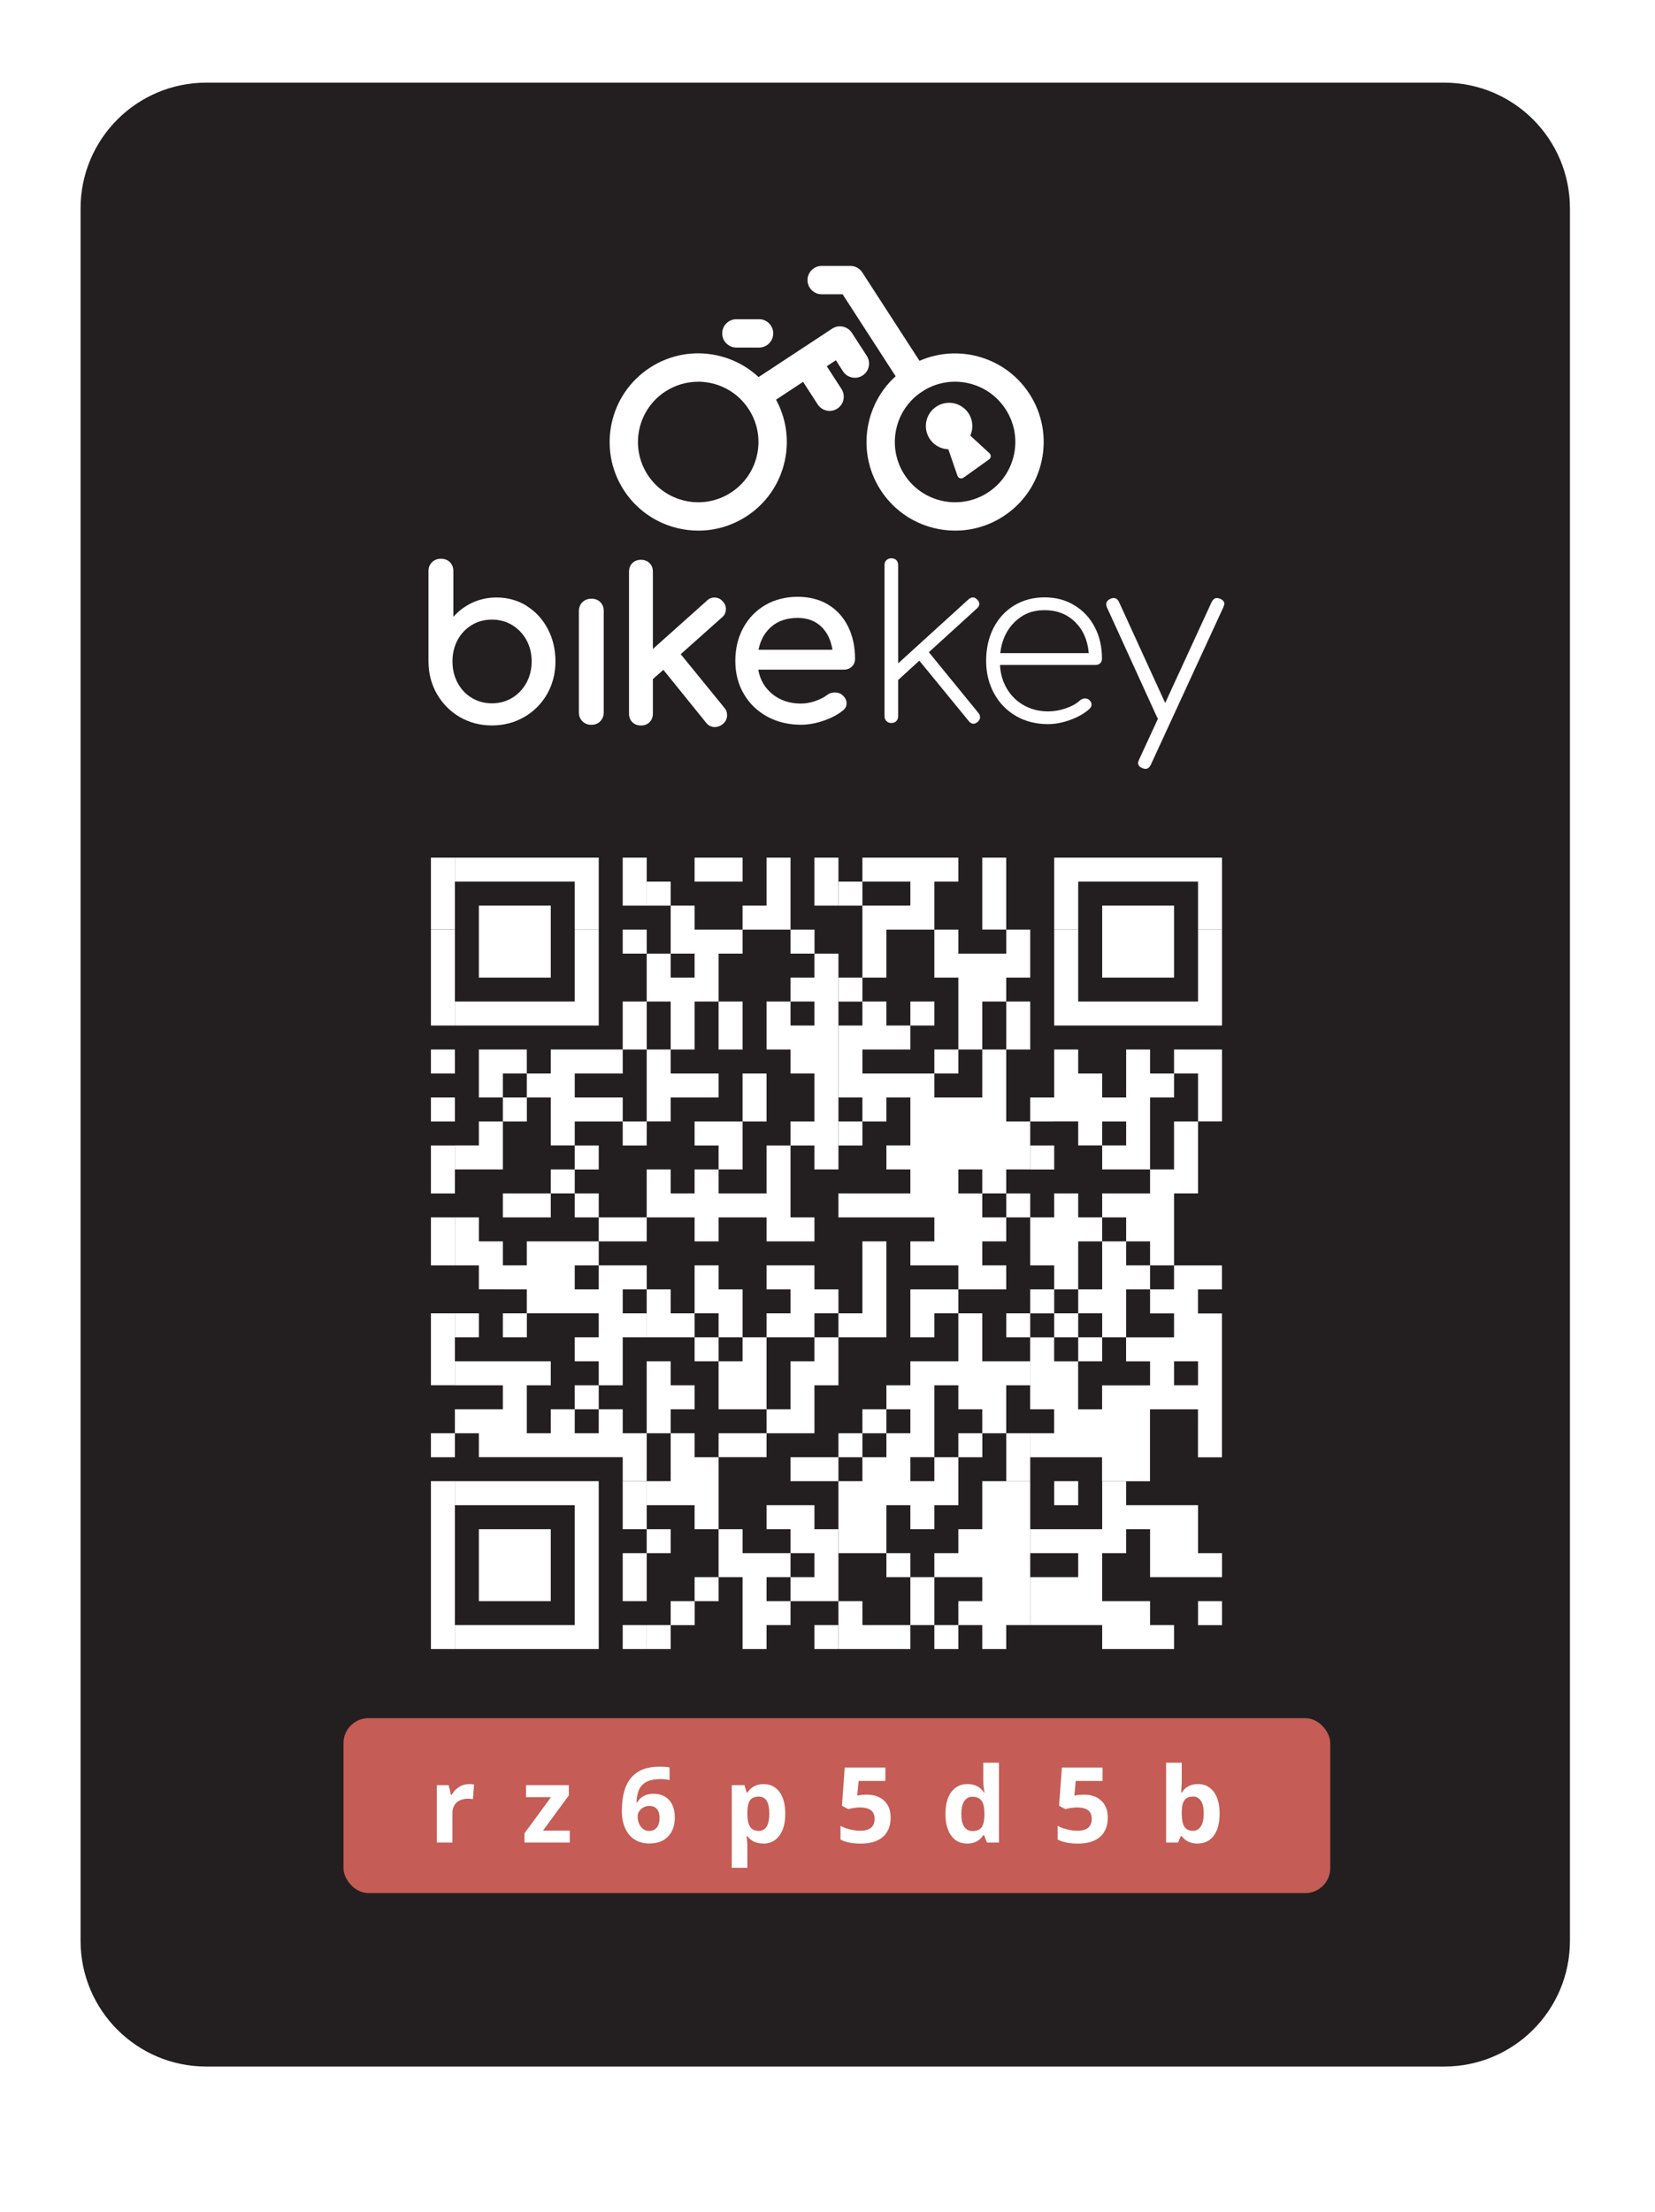 <svg width="265" height="354" viewBox="0 0 265 354" fill="none" xmlns="http://www.w3.org/2000/svg">
<g clip-path="url(#clip0_6710_413111)">
<g filter="url(#filter0_d_6710_413111)">
<path d="M246.86 0H17.81C7.974 0 0 7.974 0 17.81V335.23C0 345.066 7.974 353.04 17.81 353.04H246.86C256.696 353.04 264.67 345.066 264.67 335.23V17.81C264.67 7.974 256.696 0 246.86 0Z" fill="white"/>
</g>
<path d="M231.25 13.23H33.03C21.912 13.23 12.9 22.242 12.9 33.36V310.63C12.9 321.747 21.912 330.76 33.03 330.76H231.25C242.367 330.76 251.38 321.747 251.38 310.63V33.36C251.38 22.242 242.367 13.23 231.25 13.23Z" fill="#231F20"/>
<rect x="55" y="275" width="158" height="28" rx="4" fill="#F97066" fill-opacity="0.76"/>
<path d="M146.45 63.01C145.71 63.01 144.98 62.64 144.54 61.97L134.92 47.1H131.57C130.32 47.1 129.3 46.08 129.3 44.83C129.3 43.58 130.32 42.56 131.57 42.56H136.16C136.93 42.56 137.65 42.95 138.07 43.6L148.36 59.5C149.04 60.55 148.74 61.96 147.69 62.64C147.31 62.89 146.88 63 146.46 63L146.45 63.01Z" fill="white"/>
<path d="M121.49 65.32C120.75 65.32 120.03 64.96 119.59 64.3C118.9 63.25 119.19 61.85 120.24 61.16L133.25 52.6C133.76 52.27 134.37 52.15 134.96 52.28C135.55 52.4 136.07 52.76 136.4 53.27L138.79 56.96C139.47 58.01 139.17 59.42 138.12 60.1C137.07 60.78 135.66 60.48 134.98 59.43L133.84 57.66L122.74 64.97C122.36 65.22 121.92 65.34 121.49 65.34V65.32Z" fill="white"/>
<path d="M132.84 65.77C132.1 65.77 131.37 65.4 130.93 64.73L128.14 60.42C127.46 59.37 127.76 57.96 128.81 57.28C129.86 56.6 131.27 56.9 131.95 57.95L134.74 62.26C135.42 63.31 135.12 64.72 134.07 65.4C133.69 65.65 133.26 65.77 132.84 65.77Z" fill="white"/>
<path d="M152.95 84.93C148.3 84.93 143.73 82.65 141.02 78.46C136.77 71.89 138.65 63.09 145.21 58.84C151.77 54.59 160.58 56.47 164.83 63.03C166.89 66.21 167.59 70 166.8 73.71C166.01 77.42 163.82 80.59 160.64 82.65C158.26 84.19 155.59 84.93 152.95 84.93ZM147.68 62.65C143.21 65.54 141.94 71.53 144.83 75.99C147.72 80.45 153.71 81.74 158.17 78.84C160.33 77.44 161.82 75.28 162.36 72.76C162.9 70.24 162.42 67.66 161.02 65.5C159.62 63.34 157.46 61.85 154.94 61.31C152.42 60.77 149.84 61.25 147.68 62.65Z" fill="white"/>
<path d="M111.82 84.93C107.17 84.93 102.6 82.65 99.89 78.46C95.64 71.89 97.52 63.09 104.08 58.84C107.26 56.78 111.05 56.08 114.76 56.87C118.47 57.66 121.64 59.85 123.7 63.03C125.76 66.21 126.46 70 125.67 73.71C124.88 77.42 122.69 80.59 119.51 82.65C117.13 84.19 114.46 84.93 111.82 84.93ZM111.78 61.1C109.94 61.1 108.14 61.63 106.55 62.65C102.08 65.54 100.81 71.53 103.7 75.99C106.59 80.45 112.58 81.74 117.04 78.84C119.2 77.44 120.69 75.28 121.23 72.76C121.77 70.24 121.29 67.66 119.89 65.5C118.49 63.34 116.33 61.85 113.81 61.31C113.13 61.17 112.45 61.09 111.77 61.09L111.78 61.1Z" fill="white"/>
<path d="M121.54 55.63H117.91C116.66 55.63 115.64 54.61 115.64 53.36C115.64 52.11 116.66 51.09 117.91 51.09H121.54C122.79 51.09 123.81 52.11 123.81 53.36C123.81 54.61 122.79 55.63 121.54 55.63Z" fill="white"/>
<path d="M150.72 68.64L153.31 76.15C153.45 76.55 153.93 76.7 154.27 76.46L158.38 73.52C158.7 73.29 158.73 72.82 158.44 72.55L152.79 67.36" fill="white"/>
<path d="M151.97 71.91C154.025 71.91 155.69 70.245 155.69 68.19C155.69 66.136 154.025 64.47 151.97 64.47C149.916 64.47 148.25 66.136 148.25 68.19C148.25 70.245 149.916 71.91 151.97 71.91Z" fill="white"/>
<path d="M84.32 96.96C82.89 96.08 81.26 95.63 79.5 95.63C78.08 95.63 76.74 95.93 75.51 96.52C74.39 97.06 73.41 97.8 72.59 98.73V91.42C72.59 90.83 72.41 90.35 72.04 89.98C71.68 89.62 71.19 89.43 70.6 89.43C70.01 89.43 69.56 89.61 69.18 89.98C68.8 90.34 68.61 90.83 68.61 91.42V105.85C68.61 107.76 69.06 109.51 69.96 111.07C70.85 112.62 72.08 113.87 73.61 114.76C75.14 115.65 76.87 116.11 78.76 116.11C80.65 116.11 82.39 115.66 83.94 114.76C85.49 113.87 86.73 112.62 87.61 111.07C88.49 109.52 88.94 107.76 88.94 105.85C88.94 103.94 88.52 102.19 87.7 100.64C86.88 99.09 85.74 97.85 84.3 96.97L84.32 96.96ZM84.29 109.29C83.73 110.31 82.96 111.12 82 111.7C81.04 112.28 79.95 112.57 78.77 112.57C77.59 112.57 76.5 112.28 75.54 111.7C74.58 111.12 73.82 110.31 73.27 109.29C72.72 108.27 72.45 107.11 72.45 105.85C72.45 104.59 72.73 103.44 73.27 102.43C73.82 101.42 74.58 100.62 75.54 100.04C76.5 99.46 77.59 99.17 78.77 99.17C79.95 99.17 81.04 99.46 82 100.04C82.96 100.62 83.73 101.43 84.29 102.43C84.85 103.44 85.13 104.59 85.13 105.85C85.13 107.11 84.85 108.27 84.29 109.29Z" fill="white"/>
<path d="M94.68 95.83C94.11 95.83 93.64 96.01 93.26 96.38C92.88 96.74 92.69 97.23 92.69 97.82V114.03C92.69 114.6 92.88 115.07 93.26 115.45C93.64 115.82 94.11 116.01 94.68 116.01C95.25 116.01 95.76 115.82 96.12 115.44C96.48 115.06 96.67 114.59 96.67 114.02V97.81C96.67 97.22 96.49 96.74 96.12 96.37C95.76 96.01 95.27 95.82 94.68 95.82V95.83Z" fill="white"/>
<path d="M108.99 104.71L115.6 98.82C116.02 98.48 116.23 98.03 116.23 97.48C116.23 97.01 116.06 96.6 115.73 96.27C115.39 95.85 114.94 95.64 114.39 95.64C113.92 95.64 113.51 95.81 113.18 96.15L104.54 103.87V91.51C104.54 90.94 104.36 90.48 104.01 90.13C103.66 89.78 103.19 89.6 102.63 89.6C102.07 89.6 101.6 89.78 101.25 90.13C100.9 90.48 100.72 90.95 100.72 91.51V114.21C100.72 114.78 100.9 115.24 101.25 115.59C101.6 115.94 102.07 116.12 102.63 116.12C103.19 116.12 103.66 115.94 104.01 115.59C104.36 115.24 104.54 114.77 104.54 114.21V108.69L106.22 107.21L113.06 115.67C113.42 116.14 113.9 116.37 114.47 116.37C114.91 116.37 115.33 116.21 115.72 115.9C116.19 115.51 116.42 115.03 116.42 114.46C116.42 113.99 116.27 113.6 115.99 113.29L109 104.71H108.99Z" fill="white"/>
<path d="M136.4 106.69C136.74 106.36 136.91 105.95 136.91 105.45C136.91 103.52 136.54 101.79 135.8 100.29C135.06 98.79 133.99 97.61 132.62 96.78C131.25 95.95 129.59 95.52 127.71 95.52C125.83 95.52 124.07 95.96 122.56 96.83C121.05 97.7 119.86 98.93 119.01 100.49C118.17 102.04 117.74 103.82 117.74 105.78C117.74 107.74 118.19 109.51 119.09 111.05C119.98 112.59 121.25 113.82 122.84 114.69C124.43 115.56 126.25 116 128.26 116C129.39 116 130.58 115.79 131.82 115.37C133.05 114.96 134.1 114.41 134.93 113.75C135.35 113.43 135.56 113.03 135.56 112.56C135.56 112.09 135.32 111.61 134.86 111.23C134.57 110.97 134.17 110.83 133.68 110.83C133.19 110.83 132.76 110.97 132.4 111.26C131.91 111.64 131.26 111.96 130.49 112.22C129.72 112.48 128.97 112.61 128.25 112.61C126.44 112.61 124.89 112.09 123.65 111.07C122.44 110.08 121.69 108.77 121.41 107.18H135.11C135.63 107.18 136.06 107.02 136.4 106.69ZM121.45 104.01C121.75 102.49 122.43 101.25 123.48 100.33C124.56 99.38 125.98 98.9 127.72 98.9C129.28 98.9 130.56 99.38 131.53 100.32C132.47 101.24 133.06 102.48 133.29 104H121.45V104.01Z" fill="white"/>
<path d="M156.94 114.78C156.94 115.05 156.81 115.3 156.54 115.55C156.3 115.74 156.08 115.84 155.88 115.84C155.59 115.84 155.33 115.69 155.11 115.4L147.2 105.74L143.81 108.84V114.63C143.81 114.95 143.71 115.21 143.52 115.41C143.33 115.62 143.06 115.72 142.72 115.72C142.4 115.72 142.14 115.62 141.94 115.41C141.73 115.2 141.63 114.94 141.63 114.63V90.45C141.63 90.11 141.73 89.84 141.94 89.65C142.15 89.46 142.41 89.36 142.72 89.36C143.06 89.36 143.33 89.46 143.52 89.65C143.71 89.84 143.81 90.11 143.81 90.45V106.18L155.1 95.91C155.34 95.72 155.57 95.62 155.79 95.62C156.03 95.62 156.26 95.74 156.48 95.98C156.7 96.2 156.81 96.43 156.81 96.67C156.81 96.91 156.69 97.14 156.45 97.36L148.73 104.39L156.67 114.12C156.84 114.31 156.92 114.53 156.92 114.78H156.94Z" fill="white"/>
<path d="M172.02 96.87C173.42 97.71 174.5 98.87 175.28 100.35C176.06 101.83 176.45 103.52 176.45 105.41C176.45 105.73 176.35 105.97 176.16 106.16C175.97 106.34 175.71 106.43 175.39 106.43H160.12C160.19 107.86 160.57 109.14 161.25 110.27C161.93 111.4 162.84 112.28 163.98 112.91C165.12 113.54 166.4 113.86 167.81 113.86C168.76 113.86 169.71 113.7 170.67 113.37C171.63 113.04 172.39 112.61 172.95 112.08C173.19 111.89 173.45 111.79 173.72 111.79C173.99 111.79 174.21 111.86 174.38 112.01C174.65 112.23 174.78 112.48 174.78 112.77C174.78 113.01 174.67 113.24 174.45 113.46C173.67 114.16 172.66 114.75 171.41 115.21C170.16 115.67 168.96 115.9 167.82 115.9C165.9 115.9 164.19 115.47 162.7 114.61C161.21 113.75 160.03 112.55 159.18 111C158.33 109.46 157.9 107.71 157.9 105.77C157.9 103.83 158.29 102.05 159.08 100.51C159.87 98.97 160.97 97.77 162.4 96.9C163.82 96.04 165.44 95.61 167.26 95.61C169.08 95.61 170.62 96.03 172.01 96.87H172.02ZM162.47 99.55C161.17 100.81 160.4 102.48 160.16 104.54H174.33C174.16 102.48 173.43 100.81 172.14 99.55C170.85 98.29 169.23 97.66 167.26 97.66C165.29 97.66 163.77 98.29 162.47 99.55Z" fill="white"/>
<path d="M196.04 96.67C196.04 96.77 195.99 96.94 195.89 97.18L184.27 122.4C184.05 122.84 183.77 123.06 183.43 123.06C183.28 123.06 183.11 123.02 182.92 122.95C182.46 122.76 182.23 122.48 182.23 122.11C182.23 122.01 182.28 121.84 182.38 121.6L185.41 115.04C185.41 115.04 185.34 114.93 185.26 114.78L177.28 97.29C177.18 97.1 177.13 96.9 177.13 96.71C177.13 96.35 177.34 96.07 177.75 95.87C177.94 95.77 178.14 95.72 178.33 95.72C178.69 95.72 178.97 95.93 179.17 96.34L186.57 112.52L194 96.38C194.22 95.94 194.5 95.72 194.84 95.72C195.01 95.72 195.18 95.76 195.35 95.83C195.81 96.02 196.04 96.3 196.04 96.67Z" fill="white"/>
<path d="M75.06 285.55C75.4 285.55 75.68 285.57 75.91 285.62L75.72 287.97C75.52 287.92 75.27 287.89 74.98 287.89C74.18 287.89 73.56 288.1 73.11 288.51C72.66 288.92 72.44 289.5 72.44 290.24V294.91H69.94V285.73H71.84L72.21 287.27H72.33C72.61 286.76 73 286.34 73.48 286.03C73.96 285.72 74.49 285.56 75.06 285.56V285.55Z" fill="white"/>
<path d="M91.23 294.91H83.98V293.43L88.23 287.64H84.23V285.73H91.08V287.36L86.94 293H91.23V294.91Z" fill="white"/>
<path d="M99.58 289.81C99.58 287.43 100.08 285.67 101.09 284.5C102.1 283.34 103.6 282.76 105.6 282.76C106.28 282.76 106.82 282.8 107.21 282.88V284.91C106.72 284.8 106.24 284.75 105.76 284.75C104.89 284.75 104.18 284.88 103.63 285.14C103.08 285.4 102.67 285.79 102.39 286.31C102.12 286.83 101.95 287.56 101.91 288.5H102.02C102.56 287.57 103.43 287.1 104.62 287.1C105.69 287.1 106.53 287.44 107.14 288.11C107.75 288.78 108.05 289.71 108.05 290.9C108.05 292.18 107.69 293.2 106.97 293.94C106.25 294.69 105.25 295.06 103.96 295.06C103.07 295.06 102.3 294.85 101.64 294.44C100.98 294.03 100.47 293.43 100.11 292.64C99.75 291.85 99.57 290.9 99.57 289.79L99.58 289.81ZM103.92 293.05C104.46 293.05 104.88 292.87 105.17 292.5C105.46 292.13 105.61 291.62 105.61 290.94C105.61 290.35 105.47 289.89 105.2 289.56C104.93 289.22 104.52 289.05 103.97 289.05C103.46 289.05 103.02 289.22 102.65 289.55C102.29 289.88 102.1 290.27 102.1 290.72C102.1 291.37 102.27 291.92 102.61 292.37C102.95 292.82 103.39 293.04 103.91 293.04L103.92 293.05Z" fill="white"/>
<path d="M122.21 295.07C121.13 295.07 120.28 294.68 119.67 293.9H119.54C119.63 294.67 119.67 295.11 119.67 295.23V298.95H117.17V285.73H119.21L119.56 286.92H119.67C120.26 286.01 121.12 285.56 122.27 285.56C123.35 285.56 124.2 285.98 124.82 286.82C125.43 287.66 125.74 288.82 125.74 290.31C125.74 291.29 125.6 292.14 125.31 292.86C125.02 293.58 124.61 294.13 124.08 294.51C123.55 294.89 122.93 295.08 122.21 295.08V295.07ZM121.47 287.56C120.85 287.56 120.4 287.75 120.11 288.13C119.83 288.51 119.68 289.14 119.67 290.01V290.28C119.67 291.27 119.82 291.97 120.11 292.4C120.4 292.83 120.87 293.04 121.5 293.04C122.62 293.04 123.18 292.11 123.18 290.26C123.18 289.36 123.04 288.68 122.77 288.23C122.49 287.78 122.06 287.55 121.47 287.55V287.56Z" fill="white"/>
<path d="M138.81 287.24C139.97 287.24 140.89 287.57 141.58 288.22C142.27 288.87 142.61 289.76 142.61 290.9C142.61 292.24 142.2 293.27 141.37 294C140.54 294.72 139.36 295.08 137.82 295.08C136.48 295.08 135.4 294.86 134.58 294.43V292.24C135.01 292.47 135.52 292.66 136.09 292.8C136.67 292.95 137.21 293.02 137.72 293.02C139.27 293.02 140.04 292.38 140.04 291.11C140.04 289.84 139.24 289.29 137.63 289.29C137.34 289.29 137.02 289.32 136.67 289.38C136.32 289.44 136.03 289.5 135.82 289.56L134.81 289.02L135.26 282.9H141.77V285.05H137.48L137.26 287.41L137.55 287.35C137.88 287.27 138.3 287.24 138.79 287.24H138.81Z" fill="white"/>
<path d="M154.85 295.07C153.77 295.07 152.92 294.65 152.31 293.81C151.7 292.97 151.39 291.81 151.39 290.33C151.39 288.85 151.7 287.65 152.33 286.81C152.96 285.97 153.82 285.55 154.92 285.55C156.08 285.55 156.96 286 157.56 286.9H157.64C157.51 286.22 157.45 285.61 157.45 285.07V282.13H159.96V294.91H158.04L157.56 293.72H157.45C156.88 294.62 156.01 295.08 154.85 295.08V295.07ZM155.73 293.07C156.37 293.07 156.84 292.88 157.14 292.51C157.44 292.14 157.6 291.51 157.63 290.61V290.34C157.63 289.35 157.48 288.65 157.17 288.22C156.86 287.79 156.37 287.58 155.69 287.58C155.13 287.58 154.7 287.82 154.39 288.29C154.08 288.76 153.93 289.45 153.93 290.36C153.93 291.27 154.09 291.94 154.4 292.39C154.71 292.84 155.16 293.07 155.74 293.07H155.73Z" fill="white"/>
<path d="M173.58 287.24C174.74 287.24 175.66 287.57 176.35 288.22C177.04 288.87 177.38 289.76 177.38 290.9C177.38 292.24 176.97 293.27 176.14 294C175.31 294.72 174.13 295.08 172.59 295.08C171.25 295.08 170.17 294.86 169.35 294.43V292.24C169.78 292.47 170.29 292.66 170.86 292.8C171.44 292.95 171.98 293.02 172.49 293.02C174.04 293.02 174.81 292.38 174.81 291.11C174.81 289.84 174.01 289.29 172.4 289.29C172.11 289.29 171.79 289.32 171.44 289.38C171.09 289.44 170.8 289.5 170.59 289.56L169.58 289.02L170.03 282.9H176.54V285.05H172.25L172.03 287.41L172.32 287.35C172.65 287.27 173.07 287.24 173.56 287.24H173.58Z" fill="white"/>
<path d="M191.82 285.55C192.9 285.55 193.75 285.97 194.37 286.82C194.98 287.67 195.29 288.82 195.29 290.3C195.29 291.78 194.97 292.99 194.34 293.82C193.71 294.65 192.85 295.07 191.76 295.07C190.67 295.07 189.83 294.68 189.22 293.9H189.05L188.63 294.91H186.72V282.13H189.22V285.1C189.22 285.48 189.19 286.08 189.12 286.91H189.22C189.81 286 190.67 285.55 191.82 285.55ZM191.02 287.55C190.4 287.55 189.95 287.74 189.66 288.12C189.38 288.5 189.23 289.13 189.22 290V290.27C189.22 291.26 189.37 291.96 189.66 292.39C189.95 292.82 190.42 293.03 191.05 293.03C191.56 293.03 191.97 292.79 192.28 292.32C192.59 291.85 192.74 291.16 192.74 290.25C192.74 289.34 192.59 288.67 192.28 288.22C191.97 287.77 191.55 287.54 191.02 287.54V287.55Z" fill="white"/>
<path d="M72.84 137.27H69V148.78H72.84V137.27Z" fill="white"/>
<path d="M72.84 148.79H69V164.14H72.84V148.79Z" fill="white"/>
<path d="M72.84 167.98H69V171.82H72.84V167.98Z" fill="white"/>
<path d="M72.84 175.66H69V179.5H72.84V175.66Z" fill="white"/>
<path d="M72.84 183.34H69V191.02H72.84V183.34Z" fill="white"/>
<path d="M72.84 194.85H69V202.53H72.84V194.85Z" fill="white"/>
<path d="M72.84 210.2H69V221.71H72.84V210.2Z" fill="white"/>
<path d="M72.84 229.4H69V233.24H72.84V229.4Z" fill="white"/>
<path d="M69 256.27V263.94H72.84V256.27V237.07H69V256.27Z" fill="white"/>
<path d="M76.68 210.2H72.84V214.04H76.68V210.2Z" fill="white"/>
<path d="M80.52 141.11H84.35H88.19H92.03V148.79H95.87V137.27H92.03H88.19H84.35H80.52H76.68H72.84V141.11H76.68H80.52Z" fill="white"/>
<path d="M80.52 164.14H84.35H88.19H92.03H95.87V148.79H92.03V160.3H88.19H84.35H80.52H76.68H72.84V164.14H76.68H80.52Z" fill="white"/>
<path d="M76.68 167.98V175.66H80.52V171.82H84.35V167.98H80.52H76.68Z" fill="white"/>
<path d="M76.68 183.33H72.84V187.17H76.68H80.52V179.5H76.68V183.33Z" fill="white"/>
<path d="M80.52 144.95H76.68V148.79V156.47H80.52H84.35H88.19V148.79V144.95H84.35H80.52Z" fill="white"/>
<path d="M84.36 175.66H80.52V179.5H84.36V175.66Z" fill="white"/>
<path d="M80.52 191.01V194.85H84.35H88.19V191.01H84.35H80.52Z" fill="white"/>
<path d="M84.36 210.2H80.52V214.04H84.36V210.2Z" fill="white"/>
<path d="M84.35 256.27H88.19V244.75H84.35H80.52H76.68V256.27H80.52H84.35Z" fill="white"/>
<path d="M92.03 187.17H88.19V191.01H92.03V187.17Z" fill="white"/>
<path d="M88.19 198.69H84.35V202.53H80.52V198.69H76.68V194.85H72.84V202.53H76.68V206.36H80.52V206.37H84.35V210.2H88.19H92.03H95.87V214.04H92.03V217.88H95.87V221.72H92.03V225.56H95.87V221.72H99.71V214.04H103.55V210.2H99.71V206.37H103.55V202.53H99.71H95.87V206.37H92.03V202.53H95.87V198.69H92.03H88.19Z" fill="white"/>
<path d="M88.19 237.07H84.35H80.52H76.68H72.84V240.91H76.68H80.52H84.35H88.19H92.03V256.27V260.1H88.19H84.35H80.52H76.68H72.84V263.94H76.68H80.52H84.35H88.19H92.03H95.87V256.27V237.07H92.03H88.19Z" fill="white"/>
<path d="M92.03 167.98H88.19V171.82H84.35V175.66H88.19V183.33H92.03V179.5H95.87H99.71V175.66H95.87H92.03V171.82H95.87H99.71V167.98H95.87H92.03Z" fill="white"/>
<path d="M95.87 183.34H92.03V187.18H95.87V183.34Z" fill="white"/>
<path d="M95.87 191.01H92.03V194.85H95.87V191.01Z" fill="white"/>
<path d="M92.03 229.4V225.56H88.19V229.4H84.35V221.72H88.19V217.88H84.35H80.52H76.68H72.84V221.72H76.68H80.52V225.56H76.68H72.84V229.4H76.68V233.23H80.52H84.35H88.19H92.03H95.87H99.71V237.07H103.55V229.4H99.71V225.56H95.87V229.4H92.03Z" fill="white"/>
<path d="M95.87 194.85V198.69H99.71H103.55V194.85H99.71H95.87Z" fill="white"/>
<path d="M103.55 137.27H99.71V144.95H103.55V137.27Z" fill="white"/>
<path d="M103.55 148.79H99.71V152.63H103.55V148.79Z" fill="white"/>
<path d="M103.55 160.3H99.71V167.98H103.55V160.3Z" fill="white"/>
<path d="M103.55 179.5H99.71V183.34H103.55V179.5Z" fill="white"/>
<path d="M103.55 237.07H99.71V244.75H103.55V237.07Z" fill="white"/>
<path d="M103.55 248.59H99.71V256.27H103.55V248.59Z" fill="white"/>
<path d="M103.55 260.1H99.71V263.94H103.55V260.1Z" fill="white"/>
<path d="M107.39 141.11H103.55V144.95H107.39V141.11Z" fill="white"/>
<path d="M107.39 175.66H111.22H115.06V171.82H111.22H107.39V167.98H103.55V179.49H107.39V175.66Z" fill="white"/>
<path d="M107.39 244.75H103.55V248.59H107.39V244.75Z" fill="white"/>
<path d="M107.39 260.1H103.55V263.94H107.39V260.1Z" fill="white"/>
<path d="M111.22 160.3H115.06V152.63H118.9V148.79H115.06H111.22V144.95H107.39V148.79V152.63H111.22V156.47H107.39V152.63H103.55V160.3H107.39V167.98H111.22V160.3Z" fill="white"/>
<path d="M107.39 210.2V206.37H103.55V214.04H107.39H111.22V210.2H107.39Z" fill="white"/>
<path d="M111.22 225.56V221.72H107.39V217.88H103.55V221.72V229.4H107.39V225.56H111.22Z" fill="white"/>
<path d="M111.23 256.27H107.39V260.11H111.23V256.27Z" fill="white"/>
<path d="M115.06 214.04H111.22V217.88H115.06V214.04Z" fill="white"/>
<path d="M115.06 233.24H111.22V229.4H107.39V237.07H111.22H107.39H103.55V240.91H107.39H111.22V244.75H115.06V237.07V233.24Z" fill="white"/>
<path d="M115.06 252.43H111.22V256.27H115.06V252.43Z" fill="white"/>
<path d="M118.9 141.11V137.27H115.06H111.22V141.11H115.06H118.9Z" fill="white"/>
<path d="M118.9 160.3H115.06V167.98H118.9V160.3Z" fill="white"/>
<path d="M118.9 179.5H115.06H111.22V183.34H115.06V187.17H118.9V179.5Z" fill="white"/>
<path d="M115.06 214.04H118.9V206.37H115.06V202.53H111.22V210.2H115.06V214.04Z" fill="white"/>
<path d="M115.06 229.4V233.23H118.9H122.74V229.4H118.9H115.06Z" fill="white"/>
<path d="M122.74 148.79H126.58V137.27H122.74V144.95H118.9V148.79H122.74Z" fill="white"/>
<path d="M122.74 171.82H118.9V179.5H122.74V171.82Z" fill="white"/>
<path d="M122.74 214.04H118.9V217.88H115.06V221.72V225.56H118.9H122.74V221.72V214.04Z" fill="white"/>
<path d="M122.74 252.43H126.58V248.59H122.74H118.9V244.75H115.06V252.43H118.9V256.27V263.94H122.74V260.1H126.58V256.27H122.74V252.43Z" fill="white"/>
<path d="M122.74 191.01H118.9H115.06V187.17H111.22V191.01H107.39V187.17H103.55V194.85H107.39H111.22V198.69H115.06V194.85H118.9H122.74V198.69H126.58H130.41V194.85H126.58V183.34H122.74V191.01Z" fill="white"/>
<path d="M130.42 148.79H126.58V152.63H130.42V148.79Z" fill="white"/>
<path d="M130.41 202.53H126.58H122.74V206.37H126.58V210.2H122.74V214.04H126.58H130.41V210.2H134.25V206.37H130.41V202.53Z" fill="white"/>
<path d="M126.58 217.88V221.72V225.56H122.74V229.4H126.58H130.41V221.72H134.25V214.04H130.41V217.88H126.58Z" fill="white"/>
<path d="M126.58 233.24V237.07H130.41H134.25V233.24H130.41H126.58Z" fill="white"/>
<path d="M130.41 240.91H126.58H122.74V244.75H126.58V248.59H130.41V252.43H126.58V256.27H130.41H134.25V244.75H130.41V240.91Z" fill="white"/>
<path d="M134.25 137.27H130.41V144.95H134.25V137.27Z" fill="white"/>
<path d="M130.41 156.47H126.58V160.3H130.41V164.14H126.58V160.3H122.74V167.98H126.58V171.82H130.41V179.5H126.58V183.34H130.41V187.17H134.25V152.63H130.41V156.47Z" fill="white"/>
<path d="M134.25 260.1H130.41V263.94H134.25V260.1Z" fill="white"/>
<path d="M138.09 141.11H134.25V144.95H138.09V141.11Z" fill="white"/>
<path d="M138.09 156.47H134.25V160.31H138.09V156.47Z" fill="white"/>
<path d="M138.09 179.5H134.25V183.34H138.09V179.5Z" fill="white"/>
<path d="M138.09 214.04H141.93V198.69H138.09V210.2H134.25V214.04H138.09Z" fill="white"/>
<path d="M138.09 229.4H134.25V233.24H138.09V229.4Z" fill="white"/>
<path d="M141.93 148.79H145.77H149.61V141.11H153.45V137.27H149.61H145.77H141.93H138.09V141.11H141.93H145.77V144.95H141.93H138.09V148.79V156.47H141.93V148.79Z" fill="white"/>
<path d="M141.93 225.56H138.09V229.4H141.93V225.56Z" fill="white"/>
<path d="M138.09 260.1V256.27H134.25V263.94H138.09H141.93H145.77V260.1H141.93H138.09Z" fill="white"/>
<path d="M145.77 248.59H141.93V252.43H145.77V248.59Z" fill="white"/>
<path d="M149.61 160.3H145.77V164.14H149.61V160.3Z" fill="white"/>
<path d="M145.77 206.37V214.04H149.61V210.2H153.45V206.37H149.61H145.77Z" fill="white"/>
<path d="M145.77 260.1H149.61V256.27V252.43H145.77V256.27V260.1Z" fill="white"/>
<path d="M149.61 217.88H145.77V221.72H141.93V225.56H145.77V229.4H141.93V233.24H138.09V237.07H134.25V248.59H138.09H141.93V240.91H145.77V244.75H149.61V240.91H153.45V237.07V233.24H149.61V237.07H145.77H141.93H145.77V233.23H149.61V221.72H153.45V225.56H157.28V229.4H161.12V221.72H164.96V217.88H161.12H157.28V210.2H153.45V217.88H149.61Z" fill="white"/>
<path d="M153.45 260.1H149.61V263.94H153.45V260.1Z" fill="white"/>
<path d="M157.29 229.4H153.45V233.24H157.29V229.4Z" fill="white"/>
<path d="M157.28 252.43V256.27H153.45V260.1H157.28V263.94H161.12V260.1H164.96V256.27V237.07H161.12H157.28V244.75H153.45V248.59H149.61V252.43H153.45H157.28Z" fill="white"/>
<path d="M161.12 137.27H157.28V148.78H161.12V137.27Z" fill="white"/>
<path d="M161.12 152.63H157.28H153.45V148.79H149.61V156.47H153.45V167.98H149.61V171.82H153.45V167.98H157.28V175.66H153.45H149.61V171.82H145.77H141.93H138.09V167.98H141.93H145.77V164.14H141.93V160.3H138.09V164.14H134.25V175.66H138.09V179.5H141.93V175.66H145.77V183.33H141.93V187.17H145.77V191.01H141.93H138.09H134.25V194.85H138.09H141.93H145.77H149.61V198.69H145.77V202.53H149.61H153.45V206.37H157.28H161.12V202.53H157.28V198.69H161.12V194.85H157.28V191.01H153.45V187.17H157.28V191.01H161.12V187.17H164.96V179.5H161.12V167.98H157.28V160.3H161.12V156.47H164.96V148.79H161.12V152.63Z" fill="white"/>
<path d="M164.96 160.3H161.12V167.98H164.96V160.3Z" fill="white"/>
<path d="M164.96 191.01H161.12V194.85H164.96V191.01Z" fill="white"/>
<path d="M164.96 210.2H161.12V214.04H164.96V210.2Z" fill="white"/>
<path d="M164.96 229.4H161.12V237.08H164.96V229.4Z" fill="white"/>
<path d="M168.8 183.34H164.96V187.18H168.8V183.34Z" fill="white"/>
<path d="M168.8 206.37H164.96V210.21H168.8V206.37Z" fill="white"/>
<path d="M172.64 198.69H176.48V194.85H172.64V191.01H168.8V194.85H164.96V202.53H168.8V206.37H172.64V198.69Z" fill="white"/>
<path d="M172.64 210.2H168.8V214.04H172.64V210.2Z" fill="white"/>
<path d="M172.64 237.07H168.8V240.91H172.64V237.07Z" fill="white"/>
<path d="M176.48 214.04H172.64V217.88H176.48V214.04Z" fill="white"/>
<path d="M184.15 156.47H187.99V148.79V144.95H184.15H180.32H176.48V148.79V156.47H180.32H184.15Z" fill="white"/>
<path d="M180.32 198.69H184.15V202.53H187.99V191.01H191.83V179.5H187.99V187.17H184.15V191.01H180.32H176.48V194.85H180.32V198.69Z" fill="white"/>
<path d="M180.32 202.53V198.69H176.48V206.37H172.64V210.2H176.48V214.04H180.32V206.37H184.15V202.53H180.32Z" fill="white"/>
<path d="M187.99 175.66V171.82H184.15V167.98H180.32V175.66H176.48V171.82H172.64V167.98H168.8V175.66H164.96V179.5H168.8V179.49H172.64V183.33H176.48V179.5H180.32V183.33H176.48V187.17H180.32H184.15V175.66H187.99Z" fill="white"/>
<path d="M187.99 167.98V171.82H191.83V179.49H195.67V167.98H191.83H187.99Z" fill="white"/>
<path d="M187.99 202.53V206.37H184.15V210.21H187.99V214.05H180.31V217.89H184.15V221.73H176.47V225.57H172.63V217.89H168.79V214.05H164.95V225.56H168.79V229.4H164.95V233.24H176.46V237.08H184.14V225.57H191.82V233.25H195.66V210.22H191.82V206.38H195.66V202.54H187.98L187.99 202.53ZM191.83 221.72H187.99V217.88H191.83V221.72Z" fill="white"/>
<path d="M191.83 240.91H187.99H184.15H180.32V237.07H176.48V244.75H172.64H168.8H164.96V248.59H168.8H172.64V252.43H168.8H164.96V256.27V260.1H168.8H172.64H176.48V263.94H180.32H184.15H187.99V260.1H184.15V256.27H180.32H176.48V248.59H180.32V244.75H184.15V252.43H187.99H191.83H195.67V248.59H191.83V240.91Z" fill="white"/>
<path d="M191.83 137.27H187.99H184.15H180.32H176.48H172.64H168.8V148.79H172.64V141.11H176.48H180.32H184.15H187.99H191.83V148.79H195.67V137.27H191.83Z" fill="white"/>
<path d="M191.83 160.3H187.99H184.15H180.32H176.48H172.64V148.79H168.8V164.14H172.64H176.48H180.32H184.15H187.99H191.83H195.67V148.79H191.83V160.3Z" fill="white"/>
<path d="M195.67 256.27H191.83V260.11H195.67V256.27Z" fill="white"/>
</g>
<defs>
<filter id="filter0_d_6710_413111" x="-7.11" y="-7.11" width="300.67" height="389.04" filterUnits="userSpaceOnUse" color-interpolation-filters="sRGB">
<feFlood flood-opacity="0" result="BackgroundImageFix"/>
<feColorMatrix in="SourceAlpha" type="matrix" values="0 0 0 0 0 0 0 0 0 0 0 0 0 0 0 0 0 0 127 0" result="hardAlpha"/>
<feOffset dx="10.89" dy="10.89"/>
<feGaussianBlur stdDeviation="9"/>
<feColorMatrix type="matrix" values="0 0 0 0 0.408 0 0 0 0 0.408 0 0 0 0 0.408 0 0 0 0.45 0"/>
<feBlend mode="normal" in2="BackgroundImageFix" result="effect1_dropShadow_6710_413111"/>
<feBlend mode="normal" in="SourceGraphic" in2="effect1_dropShadow_6710_413111" result="shape"/>
</filter>
<clipPath id="clip0_6710_413111">
<rect width="264.67" height="353.04" fill="white"/>
</clipPath>
</defs>
</svg>
